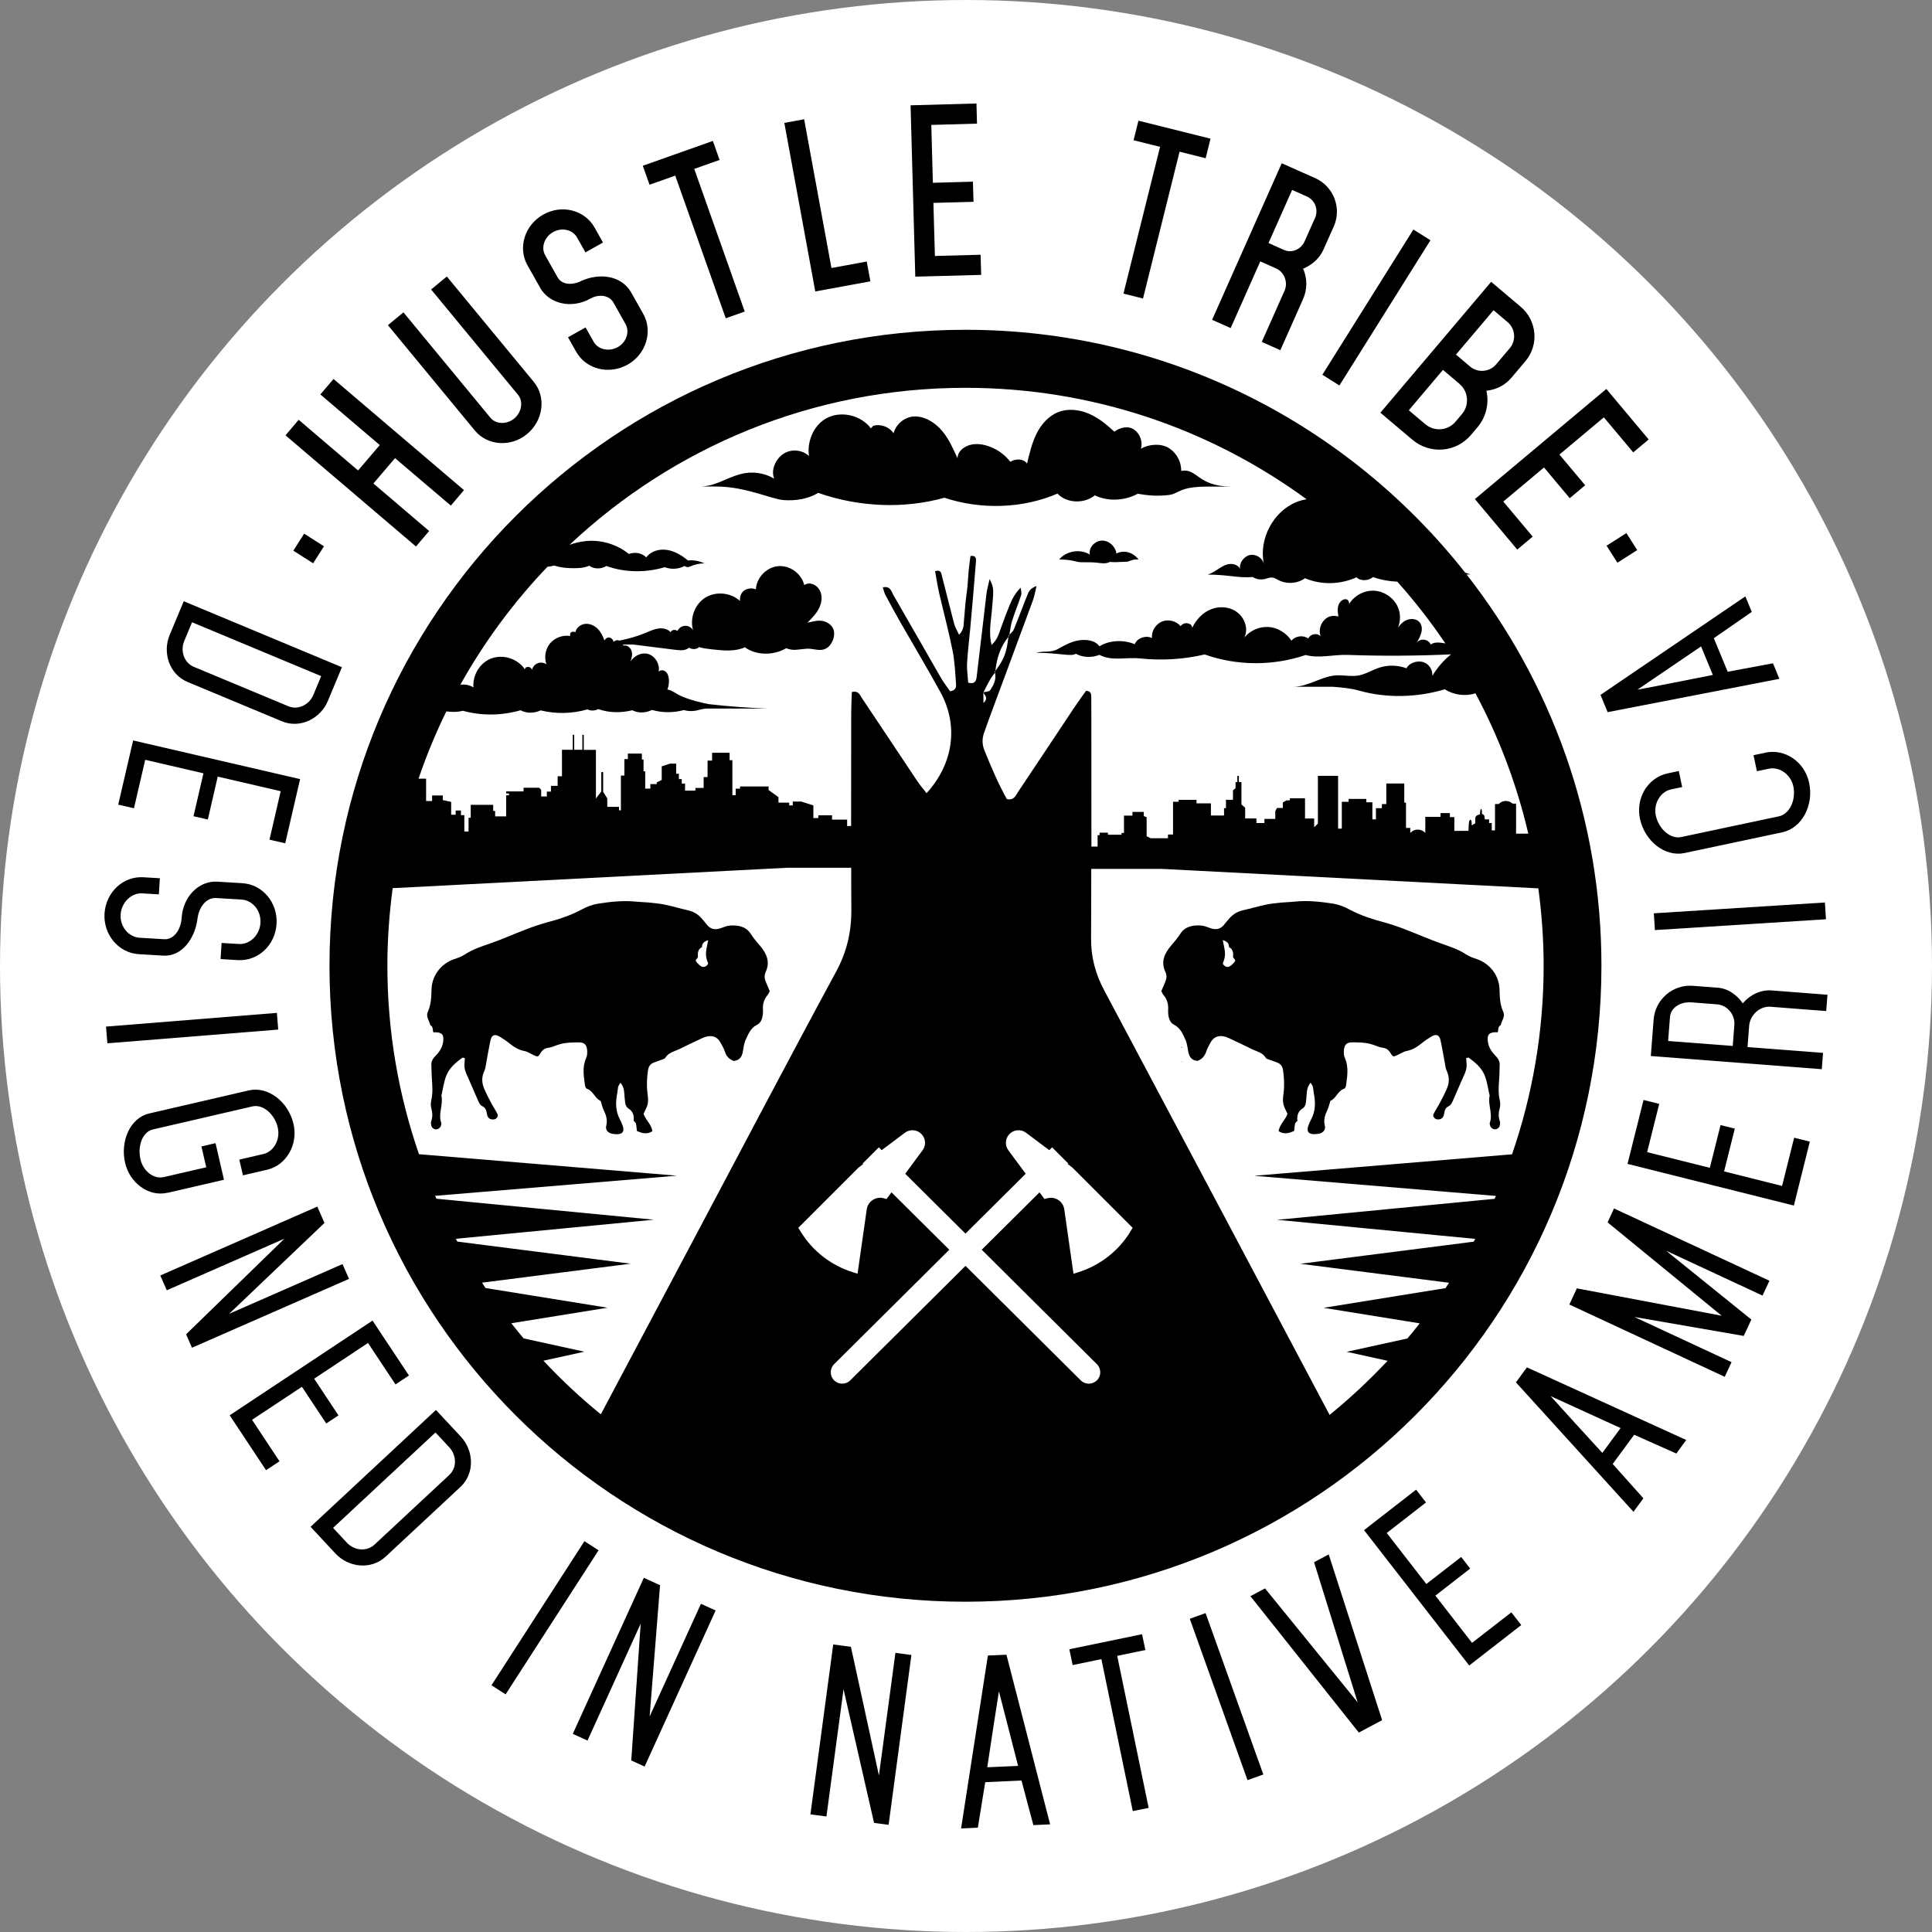 <?xml version="1.0" encoding="UTF-8"?>
<svg id="Layer_2" data-name="Layer 2" xmlns="http://www.w3.org/2000/svg" viewBox="0 0 393.16 393.16">
  <rect x="0" y="0" width="393.16" height="393.16" fill="#808080" stroke="none"/>
  <defs>
    <style>
      .cls-1 {
        fill: #fff;
      }
    </style>
  </defs>
  <g id="Layer_1-2" data-name="Layer 1">
    <g>
      <circle class="cls-1" cx="196.58" cy="196.58" r="196.58"/>
      <g>
        <path d="M237.13,199.8c-.27.64-.54,1.27-.8,1.9.17.3.26.57.44.78.72.84,1,1.81.95,2.9-.02.34-.02.7.02,1.04.07.68.28,1.35.74,1.8,0,0,0,0,0,0,.02.01.03.02.05.03,0,0,0,0,0,0,.12.1.23.21.38.28,1.33.66,1.79,1.91,2.33,3.08.34.74.42,1.61.57,2.42.2,1.07.73,1.78,1.88,1.86.91-.34,1.47-.97,1.78-1.91.21-.66.57-1.27.9-1.87.56-1.01,1.46-1.43,2.61-1.22.33.06.67.17.99.32,1.57.73,3.14,1.46,4.69,2.24,1.02.52,2.25.69,2.93,1.82.14.24.6.32.92.44.45.18.92.32,1.37.5.7.27,1.09.76,1.21,1.54.24,1.6.31,3.18.1,4.78-.09.69-.18,1.41-.04,2.08.14.71.55,1.37.85,2.04-.4,1.24-1.58,2.1-1.81,3.54,1.12.72,2.12.43,3.17-.06.07-.56.08-1.05.2-1.51.06-.2.29-.37.46-.53h0c-.12-1.02.1-1.91,1.02-2.5.46-.29.64-.73.7-1.22.08-.62.14-1.24.18-1.86.04-.75.19-1.45.78-2.18.21.37.4.58.46.82.1.4.1.82.18,1.23.37,1.86.41,3.68-.53,5.41-.23.43-.42.88-.58,1.34-.37,1.06.02,1.64,1.1,1.67.41,0,.84-.03,1.24-.13.51-.14.91-.49,1.03-.93.06-.2.07-.41,0-.64-.3-1.18.02-2.18.51-3.2.27-.56.39-1.18.62-1.88,1.16-.47,1.48-2.03,2.82-2.48.19-.07.34-.44.37-.7.25-1.86.57-3.71-.24-5.54-.22-.47-.24-1.08-.2-1.62.1-1.05.56-1.55,1.59-1.56,1.24-.01,2.53,0,3.72.3,1.13.27,1.49.63,2.68.81,1.7.26,1.51,2,2.36,1.7.81-.28,1.69-.93,2.43-1.06,1.1-.2,2.07-.78,2.95-1.49.64-.53,1.34-1.01,2.05-1.43.99-.6,1.63-.37,1.87.69.33,1.49.57,3,.86,4.5.12.61.16,1.27.42,1.81.55,1.16.53,2.31.08,3.44-.43,1.09-1.01,2.13-1.55,3.17-.39.74-.86,1.43-1.23,2.17-.21.42.22.99.7,1.05.09,0,.17.02.25.02.66,0,1.09-.35,1.21-1.11.11-.73.24-1.29,1.03-1.64.37-.16.6-.73.8-1.15.61-1.33,1.14-2.69,1.75-4.02,1.09-2.39,1.1-2.39.91-4.56.18-.03.44-.14.54-.07,1.29.95,2.57,2.01,3.18,3.49.56,1.32.72,2.81,1.06,4.22-.42,1.85.7,3.69.03,5.53-.04.12,0,.28.02.41.07.48.51.88.99.92h.06c.44,0,.91-.38.97-.84.04-.27.1-.58,0-.82-.32-.89-.27-1.74-.02-2.64.14-.52.12-1.13,0-1.65-.33-1.45-.22-2.9-.11-4.36.07-.91.05-1.81.1-2.71.04-.67-.2-1.22-.63-1.71-.27-.31-.58-.6-.83-.93-.61-.79-.97-1.68-.98-2.7-.02-.93.33-1.29,1.39-1.4.2-.02.4.01.64.02.19-.51,0-1.18.63-1.47.17-.91.96-1.71.5-2.71-.65-1.44-.72-2.95-.75-4.49-.06-2.88-1.94-5.33-4.66-6.25-.72-.24-1.47-.5-2.09-.91-1.59-1.05-3.37-1.63-5.14-2.25-1.18-.41-2.34-.88-3.49-1.34-2.7-1.09-5.38-2.24-8.21-2.99-2.35-.63-4.66-1.37-6.83-2.53-1.1-.6-2.25-1.06-3.52-1.26-2.62-.41-5.23-.68-7.88-.39-.9.1-1.81.1-2.71.19-1.03.11-2.07.21-3.08.43-1.56.33-3.08.79-4.64,1.14-1.07.24-1.93.77-2.65,1.55-.42.46-.81.95-1.21,1.44-.72.86-1.61,1-2.64.67-.65-.21-1.31-.53-1.98-.57-1.64-.1-3.25.15-4.22,1.67-.57.89-1.24,1.65-1.91,2.45-1.32,1.54-2.11,3.29-1.14,5.33.33.7.26,1.34-.02,2ZM250.1,192.74s.01-.01.02-.02c0,.01,0,.02,0,.03.85.44.86,1.22.81,2.02l.04.04v.07c.51.54.51.63,0,1.16v.07s-.03-.02-.04-.03c-.72.77-1.21.89-1.81.4-.14-.11-.31-.4-.27-.5.37-.76.5-1.55.41-2.37-.08-.72-.27-1.42-.43-2.29.85.24,1.28.63,1.27,1.41Z"/>
        <path d="M155.81,197.8c.97-2.04.18-3.79-1.14-5.33-.68-.79-1.34-1.56-1.91-2.45-.97-1.52-2.58-1.77-4.22-1.67-.67.04-1.33.36-1.98.57-1.02.33-1.92.2-2.64-.67-.4-.48-.78-.97-1.21-1.44-.72-.79-1.59-1.31-2.65-1.55-1.55-.35-3.08-.81-4.64-1.14-1.01-.22-2.05-.32-3.08-.43-.9-.1-1.81-.1-2.71-.19-2.65-.29-5.26-.02-7.88.39-1.27.2-2.41.66-3.52,1.26-2.16,1.16-4.48,1.91-6.83,2.53-2.83.76-5.51,1.9-8.21,2.99-1.16.47-2.31.94-3.49,1.34-1.78.61-3.55,1.19-5.14,2.25-.63.41-1.37.67-2.09.91-2.73.92-4.6,3.36-4.66,6.25-.03,1.54-.1,3.05-.75,4.49-.46.99.33,1.8.5,2.71.63.29.44.96.63,1.47.24,0,.44-.04.64-.02,1.06.1,1.41.47,1.39,1.4-.02,1.01-.37,1.91-.98,2.7-.25.33-.56.62-.83.93-.44.49-.67,1.04-.63,1.71.05.91.04,1.81.1,2.71.11,1.45.22,2.9-.11,4.36-.12.53-.14,1.14,0,1.65.24.9.3,1.75-.02,2.64-.09.24-.03.55,0,.82.07.47.54.84.97.84h.06c.48-.03.92-.44.99-.92.02-.13.07-.29.02-.41-.67-1.85.45-3.69.03-5.53.34-1.41.5-2.9,1.06-4.22.62-1.48,1.89-2.54,3.18-3.49.11-.08.36.04.54.07-.19,2.17-.18,2.16.91,4.56.6,1.33,1.14,2.69,1.75,4.02.19.43.43.99.8,1.15.78.35.91.91,1.03,1.64.12.76.55,1.11,1.21,1.11.08,0,.17,0,.25-.02.49-.06.91-.64.7-1.05-.37-.74-.84-1.44-1.23-2.17-.54-1.04-1.12-2.08-1.55-3.17-.45-1.13-.47-2.28.08-3.44.27-.55.3-1.21.42-1.81.29-1.5.52-3.02.86-4.5.24-1.06.88-1.28,1.87-.69.71.43,1.41.91,2.05,1.43.88.71,1.85,1.29,2.95,1.49.74.13,1.62.78,2.43,1.06.85.3.67-1.44,2.36-1.7,1.19-.18,1.55-.54,2.68-.81,1.2-.29,2.48-.31,3.72-.3,1.04,0,1.5.51,1.59,1.56.05.54.02,1.14-.2,1.62-.82,1.83-.5,3.68-.24,5.54.03.25.19.63.37.7,1.34.45,1.66,2.01,2.82,2.48.23.7.35,1.33.62,1.88.5,1.03.82,2.02.51,3.2-.06.23-.05.44,0,.64.13.44.52.79,1.03.93.4.1.82.14,1.24.13,1.08-.03,1.46-.61,1.1-1.67-.16-.46-.35-.91-.58-1.34-.94-1.74-.9-3.55-.53-5.41.08-.4.08-.83.18-1.23.06-.24.25-.46.46-.82.6.73.74,1.43.78,2.18.04.62.1,1.24.18,1.86.06.49.24.93.7,1.22.92.59,1.14,1.47,1.02,2.49h0c.17.17.4.33.46.54.13.46.13.95.2,1.51,1.05.48,2.04.77,3.17.06-.23-1.44-1.4-2.3-1.81-3.54.3-.68.71-1.34.85-2.04.14-.66.04-1.39-.04-2.08-.21-1.6-.14-3.18.1-4.78.12-.78.5-1.27,1.21-1.54.45-.18.92-.32,1.37-.5.32-.13.77-.2.92-.44.67-1.14,1.91-1.31,2.93-1.82,1.54-.78,3.12-1.51,4.69-2.24.31-.15.65-.26.99-.32,1.15-.21,2.05.21,2.61,1.22.34.6.7,1.21.91,1.87.3.94.86,1.56,1.78,1.91,1.15-.08,1.68-.78,1.88-1.86.15-.82.23-1.68.57-2.42.54-1.17,1.01-2.43,2.33-3.08.78-.39,1.07-1.24,1.17-2.11.04-.34.04-.7.02-1.04-.05-1.09.23-2.06.95-2.9.18-.2.27-.47.44-.78-.27-.63-.54-1.27-.8-1.9-.28-.67-.35-1.3-.02-2ZM144.1,195.98c.05.1-.13.38-.27.5-.6.5-1.09.38-1.81-.4-.01,0-.03.02-.04.03v-.07c-.51-.53-.51-.62,0-1.16v-.07s.03-.03.04-.04c-.05-.8-.04-1.58.81-2.02,0-.01,0-.02,0-.03,0,0,.01.01.02.02,0-.79.43-1.17,1.27-1.41-.17.87-.35,1.57-.43,2.29-.09.82.04,1.61.41,2.37Z"/>
        <path d="M298.17,116.54c-23.7-30.08-60.43-49.43-101.7-49.43-71.48,0-129.42,57.94-129.42,129.42s57.94,129.42,129.42,129.42,129.42-57.94,129.42-129.42c0-30.04-10.26-57.66-27.43-79.62.26,0,.5-.02.79-.02-.36-.12-.72-.24-1.08-.35ZM122.26,287.81c-4.14-3.37-8.03-7.02-11.67-10.91l8.32-1.83-12.36-2.71c-.85-1.01-1.68-2.04-2.5-3.08l19.57-3.16-24.83-4.01c-.24-.36-.46-.73-.7-1.09l30.24-3.86-35.27-4.5c-.1-.19-.19-.38-.29-.57l40.28-3.88-44.24-4.27c-.09-.2-.18-.39-.27-.59l49.21-4.1-52.49-4.37c-4.15-12.03-6.43-24.93-6.43-38.37,0-5.35.39-10.61,1.08-15.77l80.24-4.15h13.07c0,2.79,0,5.58.03,8.37.04,4.58-.89,8.69-3.11,12.79-9.4,17.35-18.55,34.84-27.81,52.26-6.68,12.6-13.38,25.18-20.05,37.78ZM230,250.69c-2.42,3.92-6.18,6.83-10.57,8.21l-.98.31-1.87-13.1c-.11-.78-.55-1.48-1.21-1.91-.66-.43-1.48-.56-2.24-.36l-.58.16-1.01-1.36-11.76,11.68,23.44,23.29c.91.91.91,2.38,0,3.29-.46.45-1.05.68-1.65.68s-1.19-.23-1.64-.68l-23.45-23.3-23.45,23.3c-.91.9-2.38.9-3.29,0-.91-.91-.91-2.39,0-3.29l23.44-23.29-11.76-11.68-1.01,1.36-.58-.16c-.76-.21-1.58-.08-2.24.36-.66.43-1.1,1.13-1.21,1.91l-1.87,13.09-.98-.31c-4.4-1.38-8.15-4.29-10.57-8.21l-.51-.82,12.24-12.24.97-.74-.11-.11,3.29-3.29.58.58,4.73-3.55c1.01-.76,2.45-.66,3.34.24.9.9,1.01,2.3.25,3.33l-3.53,4.78,12.26,12.18,12.26-12.18-3.53-4.78c-.76-1.02-.65-2.42.25-3.33.89-.89,2.33-1,3.34-.24l4.73,3.55.58-.58,3.29,3.29-.11.11.97.74,12.24,12.24-.51.82ZM314.13,196.53c0,13.44-2.28,26.34-6.43,38.37l-52.49,4.37,49.21,4.1c-.09.2-.18.39-.27.59l-44.24,4.27,40.28,3.88c-.1.19-.19.38-.29.57l-35.27,4.5,30.24,3.86c-.24.36-.46.73-.7,1.09l-24.83,4.01,19.57,3.16c-.82,1.04-1.65,2.07-2.5,3.08l-12.36,2.71,8.32,1.83c-3.68,3.93-7.62,7.61-11.8,11.01-15.28-28.81-30.54-57.62-45.87-86.4-1.79-3.36-2.7-6.77-2.67-10.6.03-4.7.03-9.41.04-14.11h14.39l76.59,3.96c.69,5.16,1.08,10.42,1.08,15.77ZM300.24,141.06c4.77,8.91,8.41,18.5,10.77,28.59h-2.49v-6.12h-.74s-.45-.53-1.36-.53-1.43.62-1.43.62h-.76v5.36h-.66v-1.49h-.54v-.75h-.89s.1-1.08-.56-1.08c0,0,.04-1.04-.17-1.04s-.25,1.12-.25,1.12c0,0-.95.08-.95.82v.99l-.74.41s.12-1.14-.27-1.14-.35,2.26-.35,2.26h-2.89v-2.8h-.91v-.82h-1.9v.77h-3.1v3.26s-.6-.67-1.55-.67-1.51.69-1.51.69v-1.03h-.87v-5.15h-.35v-3.89h-3.66v4.19h-.89v.84h-1.22v2.27h-.72v-3.48h-1.24v-.68h-3.6v.59h-1.38v5.46h-.76v-10.75h-4.11v9.71l-.76.76v-1.79h-1.86v-4.11h-3.08v.42h-.7l-.74.45v1.1h-1.2l-.33.66v1.57h-2.21v.84h-1.63v-.94h-2.29v-2.18l-.76-.67v-4.56h-.52v-1.26h-.31v1.27h-.37v1.26l-.52.41v1.94h-1.43v1.7h-.39v1.5h-2.67v-2.48h-2.93v-.71h-3.64v.39h-1.14v6.67h-1.03v.75h-3.51l-.83-.4v-3.88l-.58-.23v-.85h-2.31v.76h-1.72v3.52h-.5v.37h-2.77v-.42h-1.69v.5h-.41v2.33h-1.26c0-8.44,0-16.88-.01-25.33,0-1.7,0-3.39-.02-5.09,0-.61-.04-1.22-1.06-1.29-.82,1.17-1.73,2.4-2.57,3.67-3.77,5.65-7.5,11.31-11.28,16.94-.47.7-.8,1.76-2.27,1.43-1.73-3.09-3.17-6.47-4.55-9.88-.48-1.21-.52-2.39-.08-3.61.38-1.01.71-2.03,1.09-3.05,2.94-7.95,5.91-15.89,8.83-23.85.35-.95.51-1.98.75-2.96-.94.33-1.46.84-1.71,1.47-1,2.41-1.88,4.88-2.88,7.3-.17.43-.59.77-.93,1.15.16-.96.27-1.95.56-2.86.55-1.76,1.27-3.47,1.84-5.23.13-.43-.06-.97-.11-1.48-1.15,1.12-1.74,2.32-2.25,3.56-.59,1.43-1.12,2.87-1.65,4.32-.46,1.24-.73,2.58-2.02,3.77-.59-2.46-.16-4.58.03-6.68.44-4.85.49-4.85-.42-6.74-.27,1.22-.52,2.05-.63,2.9-.68,5.67-1.32,11.33-2.01,17-.09.75-.3,1.55-1.72,1.19-.08-1.25-.3-2.62-.23-3.97.12-2.3.42-4.6.63-6.9.41-4.6.82-9.2,1.18-13.81.04-.52.03-1.29-1.12-1.1-.13,1-.28,2.04-.38,3.11-.11,1.07-.13,2.15-.24,3.23-.11,1.07-.3,2.14-.4,3.21-.12,1.07-.15,2.16-.28,3.23-.13.97.13,2.07-1.02,3.24-.43-.94-.82-1.53-.99-2.2-.87-3.28-1.67-6.57-2.52-9.86-.13-.51-.19-1.23-1.37-.88.26,1.45.48,2.94.82,4.42.9,3.91,1.94,7.77,2.73,11.71.45,2.25.55,4.57.71,6.87.04.52,0,1.29-1.2,1.44-.58-.84-1.32-1.76-1.9-2.78-3.24-5.61-6.42-11.25-9.68-16.86-.4-.68-.56-1.84-2.12-1.5.19.57.3,1.13.56,1.61.94,1.76,1.9,3.53,2.89,5.27,2.76,4.82,5.61,9.59,8.28,14.45,3.72,6.79,2.66,14.53-2.82,20.55-.67-.85-1.35-1.64-1.93-2.51-3.77-5.64-7.51-11.3-11.29-16.93-.38-.57-.64-1.48-1.99-1.14-.05,1.4-.13,2.88-.13,4.37,0,7.63-.02,15.26-.02,22.89h-.81v-1.29h-3.07v-.89h-2.79v.56h-1.01v-2.57l-2.46-.78h-1.73v.78h-.73v-.56h-2.18v-1.12l-2.01-1.45v-.73h-5.81v.45h-.89v1.34h-.67v-7.13h-.57v-1.51h-3.56v1.59h-.92v3.35h-.8v2.22h-1.68v.54h-2.1v-1.43h-.67v-.92h-.59v-1.09h-.55v-2.05h-1.26l-1.68.55v2.77l-1.01.5v.34h-1.3v.92h-1.05v-3.52h-.34v-2.39h-.34v-1.22h-2.85v1.13h-.71v3.35h-.71v7.07h-.38v-.7h-2.39v-1.72l-.84-1.34v-4.02h-.38v3.94l-1.09,1.43v-9.89h-2.47v-3.06h-.29v3.04h-1.66v-3.04h-.29v3.04h-2.2v5.39h-.88v1.95h-1.36v1.17h-.84v.99h-1.15v-1.34l-.4-.44h-3.19v.75h-3.54v.42h.57v.36h-.57v4.3h-2.24v-1.11h-.4v-1.24h-4.57v2.64h-.44v2.79h-.86v-3.33h-.69v-.94h-1.07v.86h-.92v-2.62l-1.7-.36v-.94h-2.18v1.13h-1.22v-4.55h-1.54c1.61-4.7,3.49-9.28,5.66-13.69,1.14.14,2.19.17,3.37-.13,3.85,1.07,7.89.99,11.73-.1,1.28.67,2.78.63,4.09.02,3.13.77,6.42.69,9.52-.2.68.35,1.53.28,2.21-.06,2.22.79,4.64.79,6.92.24,1.27.63,2.74.56,4.01-.07,2.12.62,4.37.59,6.5.03.95.28,2.08.26,3.03-.03.47-.14.98-.23,1.53-.28h12.32c-3.95-.16-7.9-.44-11.82-.9-.96-.16-4.19-.87-6.11-1.87-.54-.28-1.46-.94-2.05-1.05-.08-.02-.18-.03-.27-.04.25-.65.36-1.35.31-2.05-.04-.57-.2-1.17-.62-1.56-.42-.39-1.07-.45-1.47-.03.29-1.44-.59-3.03-1.96-3.55-1.37-.52-3.04.26-3.79,1.52.26-.69.46-1.44.25-2.15-.2-.71-.93-1.31-1.64-1.13-.04-.07-.09-.14-.13-.22h2.08c2.87.36,5.74.72,8.61,1.08.95.12,2.04.2,2.76-.44.53.38,1.6.4,2.01-.11.92.26,1.88.36,2.83.47,2.2.24,4.52.47,6.53-.44,2.33,1.72,5.92,1.67,8.41.19.6.25,1.39.39,2.03.32l2.04-.21c1.16-.12,2.45.47,3.57.14.55-.16,1.05-.53,1.37-1h0c.56-.76.85-1.76.71-2.69-.16-1.08-1.19-1.86-2.25-2.09-1.06-.23-2.08.13-3.15.33.91-.91,1.83-1.84,2.39-2.99.56-1.15.72-2.59.06-3.69-.65-1.11-2.05-1.69-3.1-.96-.53-2.33-2.93-4.07-5.3-3.86-2.38.21-4.43,2.35-4.54,4.73-.76-.33-1.69-.24-2.37.22-.69.47-.91,1.3-.88,2.13-1.86-1.71-4.88-2.01-7.03-.68s-3.21,4.2-2.51,6.63c-.32-.56-.98-.92-1.63-.89-.65.03-1.27.45-1.54,1.04-.51-.33-1.12-.28-1.4.26-.59-.67-1.57-.87-2.46-.75-.89.12-1.71.5-2.53.85-1.76.74-3.58,1.25-5.43,1.61-.34-.16-.85-.08-1.05.19-.05,0-.09.01-.14.02-.09-.39-.4-.73-.79-.82-.45-.11-.83.19-1.07.59-.29-.89-.72-1.75-1.38-2.4-.67-.65-1.6-1.08-2.53-.98-.93.09-1.81.78-1.99,1.69-.27-.14-.62-.13-.88.03-.26.16-.2.44-.18.75-1.49-.26-3.1.33-4.08,1.48-.98,1.16-1.26,2.86-.75,4.28-.51-.36-1.19-.45-1.77-.23-.58.22-1.03.75-1.17,1.36-.09-.36-.47-.63-.84-.6-.37.03-.58.13-.61.5-1.4-2.12-4.3-3.11-6.71-2.27-2.4.83-3.97,3.41-3.76,5.94-.79-.5-1.75-.68-2.67-.54,4.88-8.75,10.85-16.81,17.72-24,.45-.06.9-.13,1.38-.26,1,.32,2.1.49,3.14.52,1.36.04,2.77.06,4.01-.49.93.74,2.49.7,3.48.06,3.76,1.36,8.04,1.39,11.87.24,1.3.5,2.8.42,4.03-.25,1.12.75,1.1-.53,4.39-.53h-.35s0,0,0,0c-1.1-.49-2.16-.7-3.35-.59-1.24-1.02-2.66-1.9-4.24-2.14s-3.29.22-4.23,1.52c-.93-.93-2.32-1.15-3.55-.7-2.41-1.95-5.59-2.92-8.67-2.63-1.13.11-2.29.37-3.4.77,21.05-19.8,49.38-31.95,80.56-31.95,25.97,0,49.96,8.43,69.42,22.68-.71.12-1.42.3-2.09.58-4.74,1.94-7.66,7.56-6.6,12.57-.28-1.22-1.64-2.07-2.86-1.8-1.22.27-2.23,1.66-1.96,2.88-.39-.97-1.69-1.25-2.69-.95s-1.82,1-2.73,1.52c-.4.23-.79.4-1.19.53,4.14,0,6.34.75,9.16.49.72.47,1.61.6,2.46.41.5-.11.99-.35,1.51-.3.47.04.88.32,1.31.54,1.68.86,3.83.7,5.37-.4,3.33,1.41,7.18,1.3,10.48-.19.84.85,2.45.71,3.37-.05,1.6.57,3.26.87,4.93.94,3.53,3.96,6.81,8.15,9.78,12.57-.12-.02-.24-.05-.37-.07-.89-.14-1.89-.25-2.61.29-.24-.57-.79-.93-1.41-.99-.62-.05-1.25.26-1.59.78.46-.63.82-1.34,1.05-2.08.23-.74.19-1.61-.29-2.21-.72-.9-2.18-.87-3.15-.23-.52.34-.93.81-1.28,1.32.55-1.36.58-2.91-.04-4.26-.84-1.85-2.75-3.16-4.78-3.28-2.03-.11-4.08.98-5.12,2.72.04-.68-.34-1.12-1-.96-.66.16-1.11.81-1.25,1.47-.14.66-.03,1.35.08,2.02-1.13-.3-2.1-.11-2.91.74-.81.85-1.1,2.15-.73,3.27-.72-.74-2.08-.47-2.5.47-1.03-.75-2.63-.55-3.43.44-1-1.56-2.81-2.68-4.67-2.79-1.85-.11-3.74.71-4.91,2.15.84-1.69.15-3.8-1.29-5.01-1.44-1.22-3.58-1.46-5.35-.8-1.77.66-3.17,2.13-3.97,3.84-.04-.57-.3-.76-.85-.91-.55-.15-1.19.09-1.51.56-.9-1.07-2.52-1.46-3.81-.93-1.29.54-2.15,1.97-2.02,3.36-1.18-.64-3.06-.02-3.49,1.25-2.24-.95-5.13-.86-7.2.42-.91-1.25-2.65-1.44-4.17-1.21-1.53.23-2.92.99-4.26,1.75-1.5.84-2.78.31-4.43.78,4.68,0,7.08.84,8.06.2,1.45.79,3.26.83,4.8.22,2.53,1.34,5.41.43,8.25.73,4.39.46,8.87.2,13.17-.81,6.58,2.34,13.92,2.36,20.54.11,2.78.75,5.66-.12,8.53-.02,7.02.25,14.06.21,21.07-.11-1.52,1.2-2.81,2.71-3.82,4.39.14-1.22-.7-2.49-1.89-2.83-1.18-.34-2.83.16-3.36,1.28-1.77-.67-3.78-.72-5.58-.12-1.42.47-2.72,1.32-4.2,1.58-1.33.23-2.68-.03-4.03-.04-3.21-.04-6,2.33-9.21,2.33h7.96c1.85.14,3.69.3,5.46.8,5.62,1.58,11.81,1.39,17.4-.28,1.82,1.17,4.16,1.47,6.22.83ZM202.43,136.7c.05-.06.09-.12.13-.17.27-2.55.99-4.91,2.65-6.92,0-.09.02-.17.03-.26.05-.06.1-.11.14-.16,0,.09-.02.16-.04.25-.05.06-.1.12-.13.17-.38,3.25-.85,4.48-2.65,6.92,0,.09-.02.18-.03.27-.02.03-.04.05-.06.08.33,1.35-.25,2.51-.96,3.56-.22.31-.86.33-1.36.43-.02.03-.03.07-.05.1v.06c.53.56.96,1.15.03,2.04,0-.79,0-1.41-.03-2.04-.03-.04-.07-.08-.11-.12.05,0,.11-.03.15-.04.44-.91.91-1.8,1.4-2.67.27-.46.62-.89.93-1.32,0-.06-.02-.12-.04-.17Z"/>
        <path d="M38.17,138.78l19.19,8c3.74,1.56,7.87-.56,9.36-4.14l2.86-6.86-32.19-13.43-2.86,6.86c-1.5,3.59-.1,8.01,3.64,9.57ZM37.49,130.45l1.59-3.82,26.28,10.96-1.59,3.82c-.82,1.97-3.07,3.16-5.12,2.3l-19.19-8c-2.05-.85-2.79-3.29-1.97-5.26Z"/>
        <polygon points="29.55 154.62 41.4 157.37 39.38 166.1 42.29 166.78 44.31 158.04 57.12 161.01 54.84 170.87 58.04 171.61 61.07 158.55 27.09 150.68 24.06 163.74 27.26 164.48 29.55 154.62"/>
        <path d="M28.23,194.17l4.99.3c3.75.23,6.41-3.42,6.94-7.33.28-2.47,1.73-4.52,3.86-4.39l5.12.31c2.22.13,4.02,2.21,3.86,4.77-.15,2.43-2.11,4.41-4.41,4.27l-3.5-.21-.2,3.28,3.5.21c4.09.25,7.63-3.01,7.89-7.36.26-4.35-2.85-8.04-6.95-8.29l-5.12-.31c-3.88-.23-7,3.22-7.24,7.35-.15,2.43-1.6,4.48-3.56,4.36l-4.99-.3c-2.22-.13-4.02-2.21-3.87-4.72.15-2.47,2.19-4.45,4.41-4.31l3.37.2.2-3.28-3.37-.2c-4.09-.25-7.63,3.05-7.89,7.4-.26,4.26,2.86,8,6.95,8.25Z"/>
        <rect x="21.65" y="207.51" width="34.88" height="3.41" transform="translate(-16.61 3.8) rotate(-4.59)"/>
        <path d="M34.1,242.74l11.48-2.66-1.72-7.45-2.87.67.98,4.24-8.61,1.99c-2.16.5-4.24-1.3-4.77-3.58-.63-2.7.37-5.61,2.53-6.11l20.25-4.69c2.12-.49,4.52,1.54,5.16,4.33.55,2.37-.8,4.87-2.92,5.36l-4.91,1.14.74,3.2,4.91-1.14c3.95-.92,6.34-5.15,5.38-9.31-1.05-4.53-5.17-7.74-9.12-6.83l-20.25,4.69c-3.91.9-5.92,5.67-4.9,10.07.92,3.99,4.72,6.97,8.63,6.06Z"/>
        <polygon points="69.7 257.24 46.63 267.36 66.03 248.87 64.57 245.54 32.62 259.56 33.94 262.57 57.88 252.07 37.87 271.53 39.07 274.26 71.02 260.25 69.7 257.24"/>
        <polygon points="66.39 289.68 68.88 288.03 63.93 280.56 74.89 273.29 80.48 281.73 83.22 279.91 75.81 268.74 46.74 288.01 54.14 299.18 56.88 297.37 51.29 288.93 61.44 282.21 66.39 289.68"/>
        <path d="M88.72,286.92l-25.52,23.78,5.06,5.44c2.65,2.84,7.25,3.4,10.22.63l15.21-14.17c2.97-2.77,2.74-7.4.09-10.24l-5.06-5.43ZM91.42,300.16l-15.21,14.17c-1.63,1.51-4.15,1.18-5.61-.38l-2.82-3.03,20.84-19.41,2.82,3.03c1.45,1.56,1.61,4.1-.02,5.62Z"/>
        <rect x="93.46" y="327.53" width="34.89" height="3.42" transform="translate(-225.87 243.91) rotate(-57.17)"/>
        <polygon points="132.2 349.3 134.32 322.59 131.02 321.08 116.56 352.84 119.56 354.2 130.38 330.41 128.46 358.25 131.18 359.49 145.63 327.73 142.64 326.37 132.2 349.3"/>
        <polygon points="178.86 361.31 173.16 335.13 169.56 334.65 164.92 369.22 168.18 369.65 171.66 343.76 177.87 370.96 180.83 371.35 185.47 336.79 182.22 336.35 178.86 361.31"/>
        <path d="M201.03,336.92l-5.45,35.17,3.41-.16,1.5-9.26,7.38-.34,2.42,9.08,3.41-.16-8.89-34.52-3.8.17ZM200.91,359.63c.89-5.81,1.57-10.5,2.37-15.45l3.9,15.17-6.27.29Z"/>
        <polygon points="233.08 335.78 232.41 332.56 217.61 335.62 218.28 338.84 224.13 337.63 230.52 368.56 233.75 367.9 227.35 336.96 233.08 335.78"/>
        <rect x="247.9" y="327.82" width="3.42" height="34.88" transform="translate(-101.7 104.23) rotate(-19.68)"/>
        <polygon points="267.41 317.91 276.28 346.42 257.43 323.24 254.46 324.82 276.52 352.58 281.26 350.05 270.39 316.32 267.41 317.91"/>
        <polygon points="299.56 334.32 292.1 324.71 299.18 319.2 297.35 316.84 290.26 322.34 282.2 311.96 290.19 305.75 288.17 303.15 277.58 311.38 298.98 338.93 309.57 330.7 307.56 328.11 299.56 334.32"/>
        <path d="M308.49,281.31l23.92,26.34,2.02-2.75-6.25-6.98,4.37-5.95,8.58,3.82,2.02-2.75-32.42-14.78-2.25,3.06ZM329.79,290.61l-3.72,5.05c-3.96-4.34-7.18-7.82-10.52-11.55l14.24,6.5Z"/>
        <polygon points="327.14 248.75 350.36 267.75 320.89 262.18 319.36 265.47 350.98 280.18 352.37 277.2 332.59 268 354.85 271.86 356.4 268.53 339.05 254.52 358.67 263.65 360.08 260.63 328.45 245.92 327.14 248.75"/>
        <polygon points="362.65 241.34 350.85 238.38 353.03 229.68 350.13 228.95 347.95 237.65 335.19 234.46 337.65 224.64 334.46 223.84 331.2 236.85 365.05 245.33 368.3 232.32 365.11 231.52 362.65 241.34"/>
        <path d="M360.26,204.87l11.37.88.26-3.32-11.37-.88c-2.09-.16-4.3.78-5.86,2.63-1.23-1.77-3.07-3.02-4.98-3.17l-5.19-.4c-4.09-.31-7.67,2.79-7.98,6.88l-.57,7.41,34.79,2.68.26-3.32-15.37-1.18.33-4.3c.17-2.26,2.2-4.07,4.33-3.91ZM352.62,212.85l-13.16-1.01.38-4.9c.14-1.83,2.08-3.14,4.38-2.96l5.19.4c2,.15,3.7,2,3.53,4.21l-.33,4.26Z"/>
        <rect x="336.62" y="184.76" width="34.88" height="3.42" transform="translate(-11.06 22.72) rotate(-3.62)"/>
        <path d="M359.26,153.17l-2.42.51.69,3.26,2.42-.51c2.17-.46,4.49,1.19,4.99,3.57.59,2.8-.76,5.66-2.93,6.12l-19.89,4.22c-2.17.46-4.57-1.61-5.17-4.41-.5-2.38.94-4.83,3.11-5.29l2.26-.48-.69-3.26-2.26.48c-4.01.85-6.54,4.97-5.64,9.23.97,4.55,5.07,7.83,9.08,6.98l19.89-4.22c4.01-.85,6.43-5.51,5.46-10.06-.9-4.26-4.89-7-8.9-6.15Z"/>
        <path d="M327.16,144.92l34.94-6.78-1.3-3.16-9.22,1.72-2.82-6.83,7.72-5.35-1.3-3.16-29.48,20.05,1.45,3.51ZM346.17,131.55l2.39,5.8c-5.77,1.13-10.42,2.08-15.35,3l12.95-8.8Z"/>
        <rect x="60.76" y="109.22" width="4.1" height="4.78" transform="translate(-65.07 104.62) rotate(-57.5)"/>
        <polygon points="87.33 108.06 75.99 98.39 80.39 93.23 91.74 102.89 94.42 99.74 67.87 77.12 65.19 80.27 77.28 90.57 72.87 95.74 60.78 85.43 58.1 88.59 84.65 111.21 87.33 108.06"/>
        <path d="M107.25,88.33c3.3-2.72,3.94-7.51,1.38-10.61l-17.7-21.45-3.2,2.64,17.7,21.45c1.11,1.35.72,3.56-.79,4.81s-3.73,1.19-4.84-.16l-17.7-21.45-3.16,2.61,17.7,21.45c2.56,3.1,7.35,3.41,10.61.71Z"/>
        <path d="M109.85,58.47c1.99,3.53,6.62,4.35,10.23,2.32,1.75-.99,3.88-.77,4.76.79l2.45,4.35c.88,1.56.22,3.7-1.56,4.7-1.79,1.01-4.03.51-4.91-1.06l-1.66-2.94-3.57,2.01,1.66,2.94c2.01,3.57,6.7,4.75,10.49,2.61,3.72-2.1,5.17-6.74,3.16-10.31l-2.45-4.35c-2.01-3.57-6.62-4.01-10.19-2.34-1.85.9-3.92.79-4.8-.77l-2.51-4.46c-.88-1.56-.22-3.7,1.6-4.73,1.75-.99,3.97-.52,4.87,1.08l1.72,3.05,3.57-2.01-1.72-3.05c-2.01-3.57-6.66-4.77-10.45-2.63-3.79,2.14-5.21,6.76-3.19,10.33l2.52,4.46Z"/>
        <polygon points="137.41 35.74 147.69 64.77 151.55 63.4 141.28 34.37 146.43 32.55 145.07 28.68 130.81 33.73 132.18 37.59 137.41 35.74"/>
        <polygon points="177.12 57.25 176.38 53.22 169.2 54.54 163.64 24.27 159.61 25.01 165.91 59.31 177.12 57.25"/>
        <polygon points="199.67 55.94 199.55 51.84 190.25 52.09 189.95 41.29 198.11 41.07 197.99 36.97 189.84 37.2 189.52 25.42 198.82 25.16 198.71 21.06 185.3 21.43 186.26 56.3 199.67 55.94"/>
        <polygon points="232.6 60.75 240.04 30.87 245.35 32.2 246.34 28.22 231.67 24.56 230.68 28.54 236.07 29.88 228.62 59.75 232.6 60.75"/>
        <path d="M256.48,53.2l3.2,1.42c1.68.75,2.48,2.83,1.72,4.55l-4.63,10.41,3.78,1.68,4.63-10.41c.85-1.91.9-4.23-.01-6.17,1.76-.71,3.36-2.1,4.14-3.86l2.12-4.76c1.66-3.74-.06-8.16-3.81-9.82l-6.79-3.02-14.17,31.86,3.78,1.68,6.03-13.57ZM262.95,38.65l3,1.34c1.68.75,2.4,2.7,1.65,4.38l-2.12,4.76c-.71,1.6-2.58,2.45-4.18,1.74l-3.16-1.41,4.8-10.8Z"/>
        <rect x="262.66" y="60.53" width="34.88" height="4.1" transform="translate(78.31 266.67) rotate(-57.92)"/>
        <path d="M287.4,89.47c3.59,3.03,8.89,2.65,11.95-.97l1.32-1.56c1.74-2.05,2.41-4.84,1.81-7.42,1.92-.22,3.73-1.04,5.11-2.67l2.84-3.36c2.79-3.29,2.34-8.26-.95-11.04l-6.03-5.1-22.54,26.63,6.49,5.49ZM303.93,63.12l2.9,2.46c1.53,1.3,1.73,3.7.44,5.24l-2.84,3.36c-1.3,1.53-3.71,1.73-5.24.44l-2.9-2.46,7.64-9.03ZM297,78.12c1.83,1.55,2.06,4.31.51,6.14l-1.32,1.56c-1.54,1.83-4.31,2.06-6.14.51l-3.36-2.84,6.95-8.22,3.36,2.84Z"/>
        <polygon points="308.76 111.84 311.9 109.2 305.92 102.07 314.2 95.13 319.44 101.38 322.58 98.75 317.34 92.5 326.38 84.93 332.36 92.06 335.5 89.43 326.89 79.15 300.14 101.56 308.76 111.84"/>
        <rect x="327.66" y="109.42" width="4.78" height="4.1" transform="translate(-8.2 194.82) rotate(-32.5)"/>
        <path d="M240.41,213.16s.07.07.1.1v-.17l-.09-.09c0,.05-.01.11-.01.16Z"/>
        <path d="M240.41,216.07s.06.04.09.06v-.15s-.05.05-.08.08h-.01Z"/>
        <path d="M222.79,100.8c2.74,1.31,6.06,1.11,8.74-.32,2.18.38,4.06.51,6.26.26,2.2-.25,1.99-1.72,8.04-1.72h4.79c-6.97,0-6.97-3.83-10.25-3.19.05-1.87-.97-3.73-2.58-4.69-1.61-.96-3.99-.76-5.61.17.4-1.41-.19-3.05-1.39-3.89-1.21-.84-2.84-.44-4.03.43-1.55-1.46-3.22-2.82-5.17-3.66-1.95-.84-4.22-1.1-6.2-.34-1.95.75-3.44,2.42-4.39,4.28-.96,1.86-1.52,4.19-2,6.22-.64-1.04-2.38-1.04-3.4-.38-1.22-1.58-2.94-2.75-4.85-3.3-1.21-.35-2.55-.45-3.73,0-1.18.46-2.12,1.32-2.18,2.58-.85-1.92-1.72-3.86-3.05-5.48-1.34-1.62-3.23-2.89-5.32-3.02s-4.09,1.39-4.63,3.42c-.88-1.34-2.7-1.98-4.23-1.49,0,.21-.35.31-.36.52-1.9-2.56-5.63-3.57-8.56-2.33s-4.55,4.81-4.05,7.95c-1.37-1.32-3.67-1.52-5.24-.45-1.57,1.06-2.57,3.28-1.85,5.04-2.04-1.22-4.58-1.56-6.87-.93-3.07.84-5.15,2.53-8.33,2.53h3.46c5.9,0,11.22,2.59,13.65,2.76s4.97-.2,7.04-1.47c8.15,2.86,17.36,3.33,25.68.99,7.44,2.46,15.83,2.24,23.03-.84,1.87,2.02,5.49,2.1,7.6.34Z"/>
        <path d="M227.19,112.64c-.19-1.43-1.51-2.67-2.95-2.63s-2.75,1.43-2.46,2.85c-1.93-1.23-4.8-.76-6.25,1,2.75,0,3.31.51,4.37.55,1.05.04,2.11-.03,3.16.08.94.1,1.96.33,2.78-.14.44.03.81.06,1.25.05.3-.01.59-.02.89-.04.79-.03.54-.02,1.34-.05.36-.01.81-.35,1.67-.45h.69c-1.03-1.42-2.92-2.04-4.47-1.22Z"/>
      </g>
    </g>
  </g>
</svg>